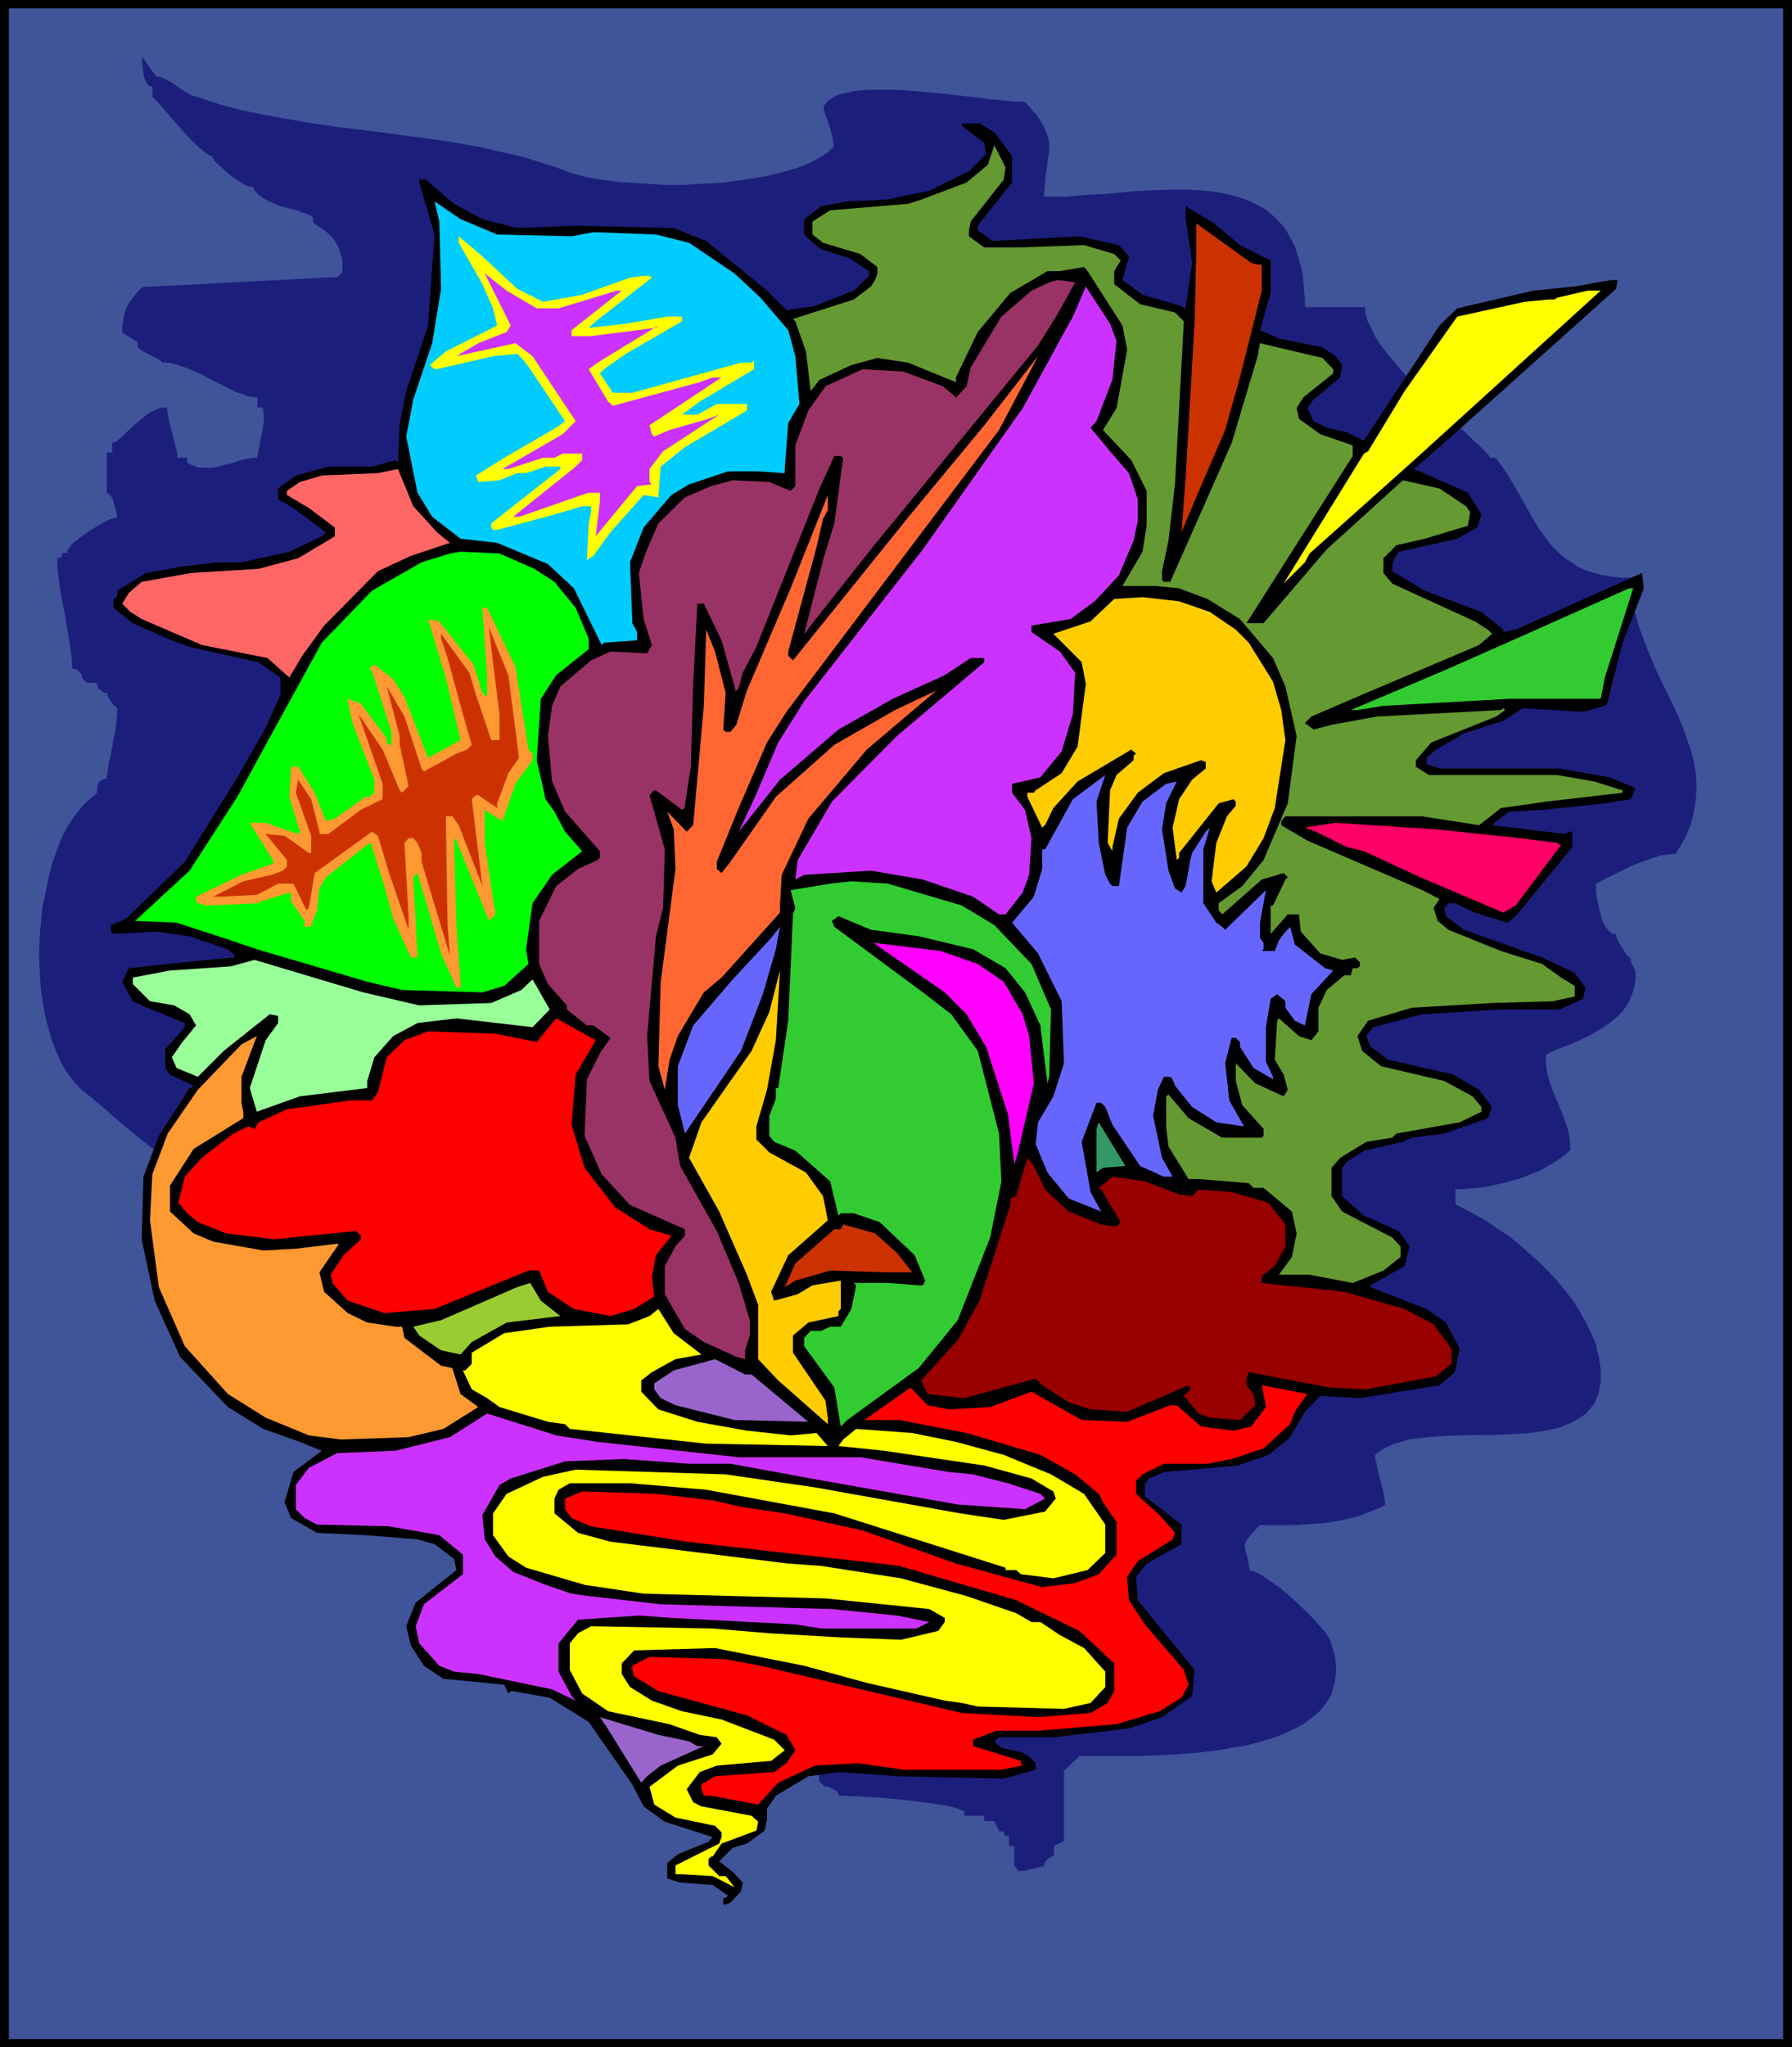 <?xml version="1.0" encoding="UTF-8" standalone="no"?>
<svg
   version="1.0"
   width="129.766mm"
   height="148.165mm"
   id="svg39"
   sodipodi:docname="Abstract - Painting 15.wmf"
   xmlns:inkscape="http://www.inkscape.org/namespaces/inkscape"
   xmlns:sodipodi="http://sodipodi.sourceforge.net/DTD/sodipodi-0.dtd"
   xmlns="http://www.w3.org/2000/svg"
   xmlns:svg="http://www.w3.org/2000/svg">
  <rect width="100%" height="100%" fill="#333333" stroke="none"/>
  <sodipodi:namedview
     id="namedview39"
     pagecolor="#ffffff"
     bordercolor="#000000"
     borderopacity="0.25"
     inkscape:showpageshadow="2"
     inkscape:pageopacity="0.0"
     inkscape:pagecheckerboard="0"
     inkscape:deskcolor="#d1d1d1"
     inkscape:document-units="mm" />
  <defs
     id="defs1">
    <pattern
       id="WMFhbasepattern"
       patternUnits="userSpaceOnUse"
       width="6"
       height="6"
       x="0"
       y="0" />
  </defs>
  <path
     style="fill:#000000;fill-opacity:1;fill-rule:evenodd;stroke:none"
     d="M 490.455,559.994 H 0 V 0 h 490.455 z"
     id="path1" />
  <path
     style="fill:#3f5499;fill-opacity:1;fill-rule:evenodd;stroke:none"
     d="M 488.031,557.732 H 2.424 V 2.262 H 488.031 Z"
     id="path2" />
  <path
     style="fill:#1c1e7c;fill-opacity:1;fill-rule:evenodd;stroke:none"
     d="m 38.946,15.511 v 0.646 1.131 l 0.162,1.454 0.162,1.454 0.323,1.293 0.485,1.131 0.323,0.485 0.323,0.323 0.485,0.162 0.485,0.162 v 1.293 1.454 l 2.101,2.1 1.939,2.262 4.202,4.847 2.101,2.262 1.939,1.939 2.101,1.777 0.97,0.646 1.131,0.485 v 0.323 l 0.323,0.485 0.323,0.485 0.646,0.646 0.646,0.646 0.808,0.646 1.616,1.454 1.939,1.454 1.778,1.131 0.808,0.485 0.808,0.323 0.646,0.162 h 0.646 l 0.485,0.969 0.808,0.969 0.808,0.646 0.97,0.646 0.97,0.646 1.293,0.485 2.262,0.969 2.586,0.646 2.262,0.646 2.262,0.808 0.97,0.323 0.808,0.646 v 1.131 0.162 l 0.97,0.808 0.97,0.646 1.616,1.131 1.454,1.293 1.131,1.454 0.808,1.454 0.323,0.969 0.323,0.969 0.323,0.969 0.162,1.131 v 1.454 1.454 l -1.293,1.293 -53.49,2.747 -1.454,1.454 -1.131,1.454 -0.97,1.293 -0.808,1.454 -0.485,1.454 -0.323,1.616 -0.323,1.777 v 1.939 l 4.202,2.585 v 1.454 l 0.646,0.485 0.646,0.485 2.101,1.131 1.939,0.969 0.808,0.485 0.646,0.646 h 1.616 l 1.454,0.323 1.778,0.485 1.778,0.646 3.394,1.454 3.555,1.777 3.394,1.777 3.232,1.616 1.616,0.485 1.454,0.646 1.454,0.162 1.293,0.162 v 2.747 h 1.293 l 0.323,0.485 v 0.646 l 0.162,0.969 v 0.808 l -0.162,1.939 -0.323,1.939 -0.485,2.1 -0.323,1.939 -0.323,1.616 -0.162,0.646 v 0.646 h -0.97 l -1.131,0.162 -2.424,0.485 -2.424,0.808 -2.586,0.646 -2.586,0.646 h -1.293 -1.293 -1.131 l -1.131,-0.323 -1.131,-0.485 -1.131,-0.646 v -1.293 h -2.747 v -0.646 -0.646 l -0.323,-1.454 -0.485,-1.777 -0.485,-1.939 -0.97,-3.878 -0.323,-1.777 -0.162,-1.616 H 44.44 l -1.131,0.323 -1.293,0.485 -1.131,0.646 -0.97,0.646 -1.131,0.969 -2.101,1.777 -1.778,1.616 -0.808,0.808 -0.808,0.808 -0.808,0.646 -0.646,0.485 -0.485,0.323 h -0.646 v 2.747 h -1.454 v 10.987 l 0.323,0.162 0.162,0.162 0.646,0.646 0.485,0.808 0.646,2.424 0.323,0.969 0.162,0.969 0.162,0.485 v 0.162 l -0.646,0.162 -0.808,0.162 -0.97,0.323 -0.97,0.485 -1.131,0.646 -1.131,0.646 -2.262,1.454 -2.262,1.616 -0.97,0.808 -0.97,0.646 -0.646,0.808 -0.646,0.808 -0.323,0.485 v 0.646 h -0.485 -0.323 l -0.485,0.162 -0.162,0.323 v 0.162 0.323 l -0.162,0.323 h -0.485 l -0.323,0.162 h -0.323 v 1.777 l 0.162,1.939 0.485,3.878 0.646,3.878 0.808,4.039 0.646,3.878 0.646,3.878 0.485,3.554 0.162,1.777 v 1.454 l 0.485,0.162 0.646,0.162 0.323,0.162 0.808,0.808 0.323,0.485 0.162,0.485 v 0.485 l 1.293,1.293 h 1.454 1.293 l 0.162,0.646 0.162,0.485 0.162,0.485 0.485,0.323 0.323,0.323 0.485,0.323 0.485,0.162 h 0.485 l 0.162,0.646 0.162,0.485 0.646,0.969 0.808,1.131 1.131,0.969 -0.162,2.585 -0.323,2.747 -0.97,5.332 -0.485,2.585 -0.323,1.131 -0.162,1.131 -0.323,2.1 -0.162,0.808 v 0.808 l -0.808,0.162 -0.808,0.323 -0.485,0.485 -0.323,0.646 -0.162,0.646 v 0.646 l -0.162,1.131 -1.616,1.293 -1.778,1.616 -1.454,1.777 -1.454,1.777 -1.454,2.262 -1.293,2.262 -1.131,2.585 -0.97,2.585 -0.97,2.747 -0.808,2.908 -0.646,3.07 -0.646,3.07 -0.646,3.07 -0.323,3.231 -0.323,3.231 -0.162,3.231 -0.162,3.231 0.162,3.231 0.162,3.231 0.162,3.07 0.485,3.07 0.485,3.07 0.646,2.908 0.808,2.908 0.808,2.585 0.97,2.585 1.131,2.424 1.131,2.262 1.454,2.1 1.454,1.777 1.616,1.777 1.616,1.293 1.454,1.131 1.454,1.293 1.616,1.293 1.616,1.454 3.555,3.07 3.717,3.07 3.878,3.07 4.04,2.747 1.939,1.131 1.939,0.969 1.939,0.808 1.778,0.646 4.202,1.131 4.363,0.969 4.363,0.646 4.525,0.646 4.686,0.323 4.525,0.485 9.534,0.485 9.211,0.646 4.686,0.323 4.525,0.485 4.363,0.485 4.202,0.808 4.202,0.969 3.878,1.131 3.394,1.293 3.555,1.293 3.394,1.616 3.717,1.616 3.555,1.777 7.434,4.039 3.717,2.1 3.878,2.262 3.878,2.424 7.595,4.847 7.757,5.17 7.757,5.332 7.595,5.493 7.434,5.655 7.272,5.655 7.11,5.493 6.787,5.493 3.232,2.747 3.07,2.585 3.232,2.585 2.909,2.585 2.909,2.424 2.747,2.262 v 1.454 h 2.747 v 1.293 l 1.616,1.131 1.454,0.969 2.909,2.424 2.586,2.424 2.262,2.424 2.101,2.585 2.101,2.747 1.778,2.747 1.778,2.908 3.394,5.655 3.555,5.655 1.939,2.747 2.101,2.747 2.262,2.747 2.424,2.585 0.485,0.162 0.646,0.162 1.616,0.485 1.454,0.485 0.646,0.162 h 0.646 l 1.293,1.293 v 6.947 h -3.555 l -3.555,0.323 -3.394,0.323 -3.394,0.646 -3.394,0.808 -3.394,0.646 -6.626,1.939 -6.464,2.262 -6.464,2.262 -6.626,2.262 -6.626,2.1 -1.293,1.454 v 0.969 l -0.323,0.808 -0.162,0.808 -0.323,0.646 -0.97,1.293 -0.97,0.969 v 5.493 l 1.293,1.293 v 0.162 h 0.646 l 0.646,0.162 1.293,0.646 0.646,0.323 0.485,0.485 0.323,0.485 0.162,0.485 h 1.454 l 1.778,0.162 h 1.939 l 2.262,0.162 2.424,0.162 2.586,0.162 5.171,0.485 5.171,0.646 2.424,0.323 2.262,0.323 2.101,0.323 1.939,0.485 1.454,0.485 1.293,0.485 v 1.293 h 5.494 v 1.454 h 2.747 l 1.293,2.747 h 0.485 l 0.323,0.162 h 0.485 l 0.162,0.323 v 0.485 l 0.162,0.162 0.323,0.162 h 0.323 0.485 v 2.747 h 1.454 v 5.493 l 1.293,1.454 0.646,-0.162 h 0.808 l 1.939,-0.485 2.101,-0.485 0.646,-0.162 0.646,-0.162 0.162,-0.485 0.162,-0.485 0.323,-0.485 0.323,-0.323 0.323,-0.323 0.485,-0.323 0.485,-0.162 0.485,-0.162 v -1.293 -1.454 l 2.747,-1.293 V 484.38 l 4.202,-4.039 h 3.878 2.262 5.01 2.909 2.909 l 3.07,-0.162 6.302,-0.323 6.464,-0.485 6.464,-0.808 3.232,-0.646 3.232,-0.485 2.909,-0.808 2.909,-0.808 2.909,-0.969 2.586,-1.131 2.424,-1.131 2.262,-1.293 2.101,-1.616 1.778,-1.454 1.616,-1.939 1.293,-1.939 0.485,-0.969 0.323,-1.131 0.323,-1.131 0.323,-1.131 0.162,-1.293 0.162,-1.293 v -1.293 l -0.162,-1.454 -0.162,-1.293 -0.323,-1.454 -0.485,-1.616 -0.485,-1.616 -0.162,-0.323 -0.323,-0.485 -0.646,-1.131 -1.131,-1.293 -1.293,-1.454 -1.293,-1.454 -1.616,-1.616 -3.555,-3.393 -3.555,-3.07 -1.778,-1.293 -1.778,-1.131 -1.454,-1.131 -1.293,-0.646 -0.646,-0.323 -0.646,-0.162 -0.485,-0.162 h -0.323 l -0.162,-0.646 -0.162,-0.808 -0.323,-2.1 -0.646,-1.939 v -0.808 l -0.162,-0.646 0.162,-0.485 0.323,-0.808 0.485,-0.646 0.646,-0.808 1.293,-1.454 0.646,-0.646 0.646,-0.646 h 4.848 4.686 l 4.363,-0.323 4.202,-0.323 4.04,-0.646 4.04,-0.969 1.939,-0.646 2.101,-0.808 1.939,-0.808 2.101,-0.969 -0.162,-1.616 -0.323,-1.939 -0.97,-3.716 -0.485,-1.939 -0.323,-1.777 -0.323,-1.454 -0.162,-0.646 v -0.646 l 1.454,-1.131 1.616,-0.969 1.939,-0.808 1.939,-0.646 2.262,-0.646 2.424,-0.323 2.586,-0.323 2.586,-0.162 5.494,-0.323 11.474,-0.162 5.656,-0.323 2.747,-0.162 2.586,-0.323 2.586,-0.485 2.424,-0.485 2.101,-0.808 2.101,-0.808 1.778,-1.131 1.778,-1.131 1.293,-1.454 1.293,-1.616 0.323,-0.969 0.485,-0.969 0.323,-1.131 0.162,-1.131 0.323,-1.131 v -1.293 -1.454 -1.293 l -0.323,-1.616 -0.162,-1.454 -0.485,-1.777 -0.323,-1.777 -1.293,-3.07 -1.454,-2.908 -1.616,-2.908 -1.939,-3.07 -2.101,-2.747 -2.262,-2.747 -2.424,-2.585 -2.586,-2.585 -2.747,-2.424 -2.747,-2.424 -2.747,-2.262 -3.07,-1.939 -2.747,-1.939 -3.07,-1.777 -2.747,-1.454 -2.909,-1.454 v -4.201 h 2.101 l 2.101,-0.162 2.101,-0.162 2.262,-0.323 4.363,-0.969 2.262,-0.646 2.101,-0.485 2.101,-0.808 1.939,-0.808 2.101,-0.808 1.778,-1.131 1.778,-0.969 1.616,-1.131 1.616,-1.131 1.293,-1.293 -0.162,-1.777 -0.162,-1.777 -0.323,-1.616 -0.485,-1.454 -1.131,-3.07 -1.131,-2.908 -1.293,-2.908 -1.131,-3.231 -0.485,-1.777 -0.323,-1.777 -0.162,-1.777 v -1.939 l 1.778,-0.808 1.939,-0.808 4.202,-1.616 4.04,-1.939 1.939,-1.131 1.939,-1.131 1.778,-1.293 1.616,-1.293 1.616,-1.616 1.293,-1.777 0.97,-1.777 0.808,-2.1 0.323,-1.131 0.162,-1.131 0.162,-1.131 v -1.293 -0.485 l -0.162,-0.485 -0.485,-1.131 -0.485,-0.969 -0.162,-0.646 v -0.485 l -0.646,-0.485 -0.646,-0.808 -1.293,-2.1 -0.646,-0.969 -0.485,-0.969 -0.323,-0.808 v -0.646 h -0.808 l -0.646,-0.323 -0.646,-0.646 -0.646,-0.808 -0.485,-0.808 -0.485,-0.969 -0.646,-2.262 -0.485,-2.262 -0.485,-2.262 -0.162,-1.131 v -0.808 -0.808 -0.646 l 0.97,-0.485 1.131,-0.646 2.586,-1.293 2.747,-1.293 2.909,-1.454 3.07,-1.131 2.909,-0.969 1.454,-0.485 1.454,-0.162 1.293,-0.162 1.293,-0.162 1.616,-2.585 1.293,-2.424 0.97,-2.424 0.808,-2.585 0.485,-2.424 0.323,-2.262 0.162,-2.424 v -2.262 l -0.162,-2.424 -0.323,-2.262 -0.485,-2.262 -0.646,-2.262 -0.808,-2.262 -0.808,-2.424 -1.778,-4.362 -2.101,-4.524 -2.262,-4.524 -2.101,-4.524 -1.939,-4.685 -1.778,-4.685 -0.808,-2.424 -0.646,-2.424 -0.646,-2.424 -0.323,-2.424 -0.323,-2.585 v -2.585 h -2.262 l -2.101,-0.162 -1.939,-0.323 -1.939,-0.323 -1.778,-0.485 -1.616,-0.485 -1.616,-0.646 -1.454,-0.646 -1.293,-0.969 -1.293,-0.808 -1.293,-0.969 -1.131,-0.969 -2.101,-2.1 -1.778,-2.424 -1.778,-2.424 -1.616,-2.747 -3.07,-5.493 -3.232,-5.493 -1.778,-2.747 -1.939,-2.585 h -1.454 l -0.646,-0.969 -0.808,-0.808 -0.97,-0.969 -0.97,-0.969 -1.131,-0.969 -1.131,-1.131 -2.586,-2.424 -2.747,-2.424 -2.909,-2.747 -5.818,-5.655 -2.909,-2.908 -2.586,-2.908 -2.424,-2.908 -2.262,-2.908 -0.97,-1.454 -0.808,-1.293 -0.646,-1.454 -0.646,-1.293 -0.646,-1.293 -0.323,-1.293 -0.323,-1.293 V 84.015 H 357.136 v -1.939 l -0.162,-1.939 -0.162,-1.939 -0.162,-1.777 -0.162,-1.616 -0.323,-1.616 -0.97,-3.07 -0.808,-2.747 -1.293,-2.424 -1.293,-2.262 -1.616,-1.939 -1.616,-1.616 -1.939,-1.616 -1.939,-1.131 -2.262,-1.131 -2.262,-0.969 -2.262,-0.646 -2.586,-0.646 -2.586,-0.485 -2.586,-0.323 -2.747,-0.162 -2.909,-0.162 h -2.909 l -5.818,0.162 -6.141,0.323 -6.141,0.646 -5.979,0.323 -5.979,0.485 h -5.818 l 0.162,-2.1 0.162,-2.1 0.162,-1.777 0.323,-1.616 0.162,-1.616 0.162,-1.454 0.323,-1.454 v -1.293 -1.454 l -0.323,-1.293 -0.485,-1.454 -0.646,-1.454 -0.808,-1.454 -1.131,-1.777 -0.808,-0.808 -0.808,-0.969 -0.808,-0.969 -0.97,-0.969 h -1.293 -1.293 l -1.616,-0.162 -1.616,-0.162 -1.778,-0.162 -1.778,-0.162 -3.878,-0.485 -4.202,-0.485 -4.202,-0.485 -8.888,-0.808 -4.363,-0.323 h -4.04 -2.101 -1.778 l -1.778,0.162 -1.778,0.162 -1.454,0.323 -1.454,0.323 -1.454,0.323 -1.131,0.485 -0.97,0.646 -0.97,0.646 -0.646,0.808 -0.485,0.808 0.162,1.131 0.323,1.131 0.485,1.293 0.485,1.293 0.808,2.908 0.323,1.616 0.162,1.454 -1.293,1.293 -1.293,0.969 -1.616,0.969 -1.778,0.969 -1.939,0.808 -1.939,0.808 -2.262,0.646 -2.262,0.646 -2.424,0.646 -2.424,0.485 -5.171,0.808 -5.333,0.808 -5.494,0.323 -5.656,0.323 h -5.333 l -5.333,-0.323 -5.171,-0.323 -2.424,-0.162 -2.262,-0.323 -2.262,-0.323 -2.101,-0.323 -1.939,-0.323 -1.778,-0.485 -1.778,-0.485 -1.454,-0.485 -2.909,-1.131 -3.07,-0.969 -6.141,-1.939 -6.302,-1.454 -6.464,-1.454 -6.464,-1.131 -6.626,-0.969 L 104.232,36.191 91.142,34.575 84.678,33.606 78.214,32.475 71.912,31.344 65.771,30.052 59.792,28.436 53.974,26.497 53.49,26.336 52.843,26.174 52.197,26.012 51.55,25.689 50.096,24.72 47.026,22.619 45.571,21.812 44.763,21.489 44.117,21.165 43.632,21.004 h -0.646 l -1.293,-1.454 z"
     id="path3" />
  <path
     style="fill:#000000;fill-opacity:1;fill-rule:evenodd;stroke:none"
     d="m 272.134,36.191 4.848,6.463 v 7.271 l -8.888,11.148 -0.485,0.646 v 1.293 l 4.04,2.908 23.755,-1.293 10.827,2.424 2.747,3.07 -1.778,6.463 5.494,4.039 10.666,3.07 0.646,0.646 h 0.485 l 1.778,-12.441 -1.778,-12.441 v -3.07 l 7.757,4.685 7.11,5.978 8.403,4.201 v 8.886 l -2.909,10.179 5.171,2.262 11.958,2.424 3.555,2.424 1.778,2.424 -0.485,3.393 -7.272,5.978 -1.778,2.424 1.778,3.554 3.555,1.777 5.494,1.293 4.686,2.262 20.685,-31.506 4.848,-4.685 20.846,-4.847 11.312,-1.131 10.019,-1.777 h 1.778 l -0.485,2.424 -45.086,40.392 -10.181,8.886 14.706,6.463 3.717,5.978 -1.131,3.554 -5.494,3.07 -15.998,3.554 -1.131,1.777 -0.646,1.616 v 1.939 l 8.888,5.332 15.514,5.816 5.979,4.847 v 0.646 l 3.394,-0.646 6.464,-2.908 28.118,-12.602 0.485,4.201 -5.818,14.864 -4.202,16.641 -0.646,0.646 -5.979,1.616 -16.483,-0.969 -5.333,3.393 -11.474,3.716 -0.485,0.485 -6.464,3.716 -2.586,2.262 v 1.777 l 3.555,1.131 h 32.805 l 13.736,2.424 7.11,2.908 -1.293,3.07 -7.11,1.131 -17.13,1.777 -9.05,0.485 -3.555,2.585 -1.131,1.131 20.2,2.424 0.646,-0.646 h 1.131 v 4.201 l -15.514,18.903 -2.262,1.777 -8.888,-2.747 -5.494,-2.585 h -1.778 l -1.131,1.293 0.485,2.262 4.848,3.716 21.493,7.594 8.888,4.201 2.909,4.039 -0.646,3.07 -6.464,2.908 h -15.998 l -21.493,1.293 -13.574,3.554 -1.778,2.424 1.131,2.908 4.848,3.554 17.776,4.039 7.11,4.201 3.555,4.685 -1.131,3.07 -11.958,4.201 -8.888,1.131 -2.424,1.131 -10.666,2.424 -4.686,3.07 -1.293,1.616 v 7.755 l 5.979,5.332 9.534,4.201 2.909,4.201 -1.293,5.332 -9.373,5.332 v 0.485 l 15.352,5.978 5.333,3.716 3.717,7.109 -1.293,6.463 -4.202,3.554 -21.816,3.554 -10.827,-0.646 -4.202,4.362 -4.04,6.947 -5.979,4.847 -8.403,2.908 -20.2,1.777 -4.04,1.777 -1.131,1.293 v 3.554 l 10.019,7.755 v 5.332 l -9.534,5.332 -2.909,3.554 0.485,6.463 10.666,13.087 4.848,5.978 -0.646,7.109 -8.242,5.816 -9.05,3.07 -20.685,2.424 h -14.867 l -1.293,1.131 1.939,1.777 5.818,1.293 1.778,1.131 1.778,1.777 v 1.777 l -8.726,2.424 -28.603,-0.646 -16.645,-1.131 -8.242,1.131 -8.888,5.332 -2.424,3.554 v 2.908 l -0.646,3.07 -4.848,3.554 -3.878,1.131 -3.717,3.716 3.717,2.908 2.747,2.908 -0.485,2.424 -2.909,3.07 -1.293,0.485 h -0.646 v -1.777 h 0.646 l 0.646,-0.646 -4.202,-2.908 -8.888,-0.646 -3.555,-1.131 v -4.201 l 2.909,-2.424 8.403,-3.393 1.131,-1.293 -13.09,-4.201 -5.818,-4.201 -3.07,-5.978 -11.958,-17.126 -10.666,-6.624 -10.019,-1.777 h -0.646 l -0.646,0.646 -1.131,-2.424 -16.645,-1.616 -5.333,-3.554 -3.555,-5.493 -1.293,-5.332 2.586,-6.463 11.15,-8.886 -0.646,-3.07 -5.333,-4.039 -4.686,-1.293 -13.736,-1.131 -13.736,-0.646 -7.11,-4.039 -1.778,-4.362 2.424,-8.24 7.757,-5.816 -5.979,-2.424 -10.019,-3.554 -9.696,-5.978 -13.09,-13.733 -6.949,-15.349 -3.555,-16.803 0.485,-17.126 4.202,-11.148 8.403,-13.087 h 0.485 l 0.646,-0.646 -6.464,-3.07 -1.293,-1.777 v -5.17 l 5.333,-5.978 v -1.131 l -11.797,-4.847 -2.424,-1.131 -2.909,-5.332 1.778,-3.716 21.331,-2.262 7.272,-0.646 0.485,-0.485 -1.939,-1.777 -10.504,-3.554 -9.05,-1.293 -11.797,0.646 -0.646,-0.646 v -1.777 l 4.202,-1.777 15.998,-15.511 14.382,-23.104 7.757,-13.572 4.04,-9.048 v -4.685 l -5.979,-4.201 -18.907,-4.201 -4.848,-1.777 -10.666,-4.685 -5.333,-4.201 v -2.424 h 0.485 l 0.646,-1.131 v -1.131 l 7.757,-4.847 10.019,-1.777 9.534,-1.131 h 6.626 l 13.09,-2.908 8.888,-4.201 1.131,-1.131 -8.888,-6.624 -4.202,-2.424 v -2.908 l 4.848,-3.554 8.888,-2.424 h 11.958 l 6.464,-1.777 0.646,0.646 0.485,-10.825 1.778,-8.725 5.979,-17.934 1.778,-24.881 -4.202,-14.218 v -0.808 h 1.778 l 7.757,6.624 7.757,4.201 9.534,2.424 15.998,-0.646 26.826,0.646 8.888,3.554 16.645,13.572 5.333,5.332 7.757,-1.131 10.666,-4.201 4.202,-4.039 V 74.16 l -5.333,-3.554 -7.757,-2.424 -2.909,-2.262 -1.778,-1.777 v -4.201 l 4.686,-3.554 7.11,-1.293 10.666,-0.485 11.797,-2.424 10.827,-5.332 4.686,-4.685 -0.485,-3.07 -6.141,-4.685 v -0.646 h 4.848 z"
     id="path4" />
  <path
     style="fill:#659932;fill-opacity:1;fill-rule:evenodd;stroke:none"
     d="m 274.72,49.117 -9.05,11.471 -0.485,2.424 v 1.616 l 4.202,3.07 h 9.211 l 18.099,-0.646 8.242,2.424 1.778,1.777 -1.778,2.908 v 3.554 l 7.11,5.493 9.534,2.262 2.424,2.424 -2.424,44.593 -1.778,15.349 -1.778,8.402 v 2.424 l 0.485,0.485 h 1.778 l 16.806,-37.968 7.11,-23.75 0.646,-3.554 17.13,4.039 2.909,3.07 v 1.131 l -8.242,6.624 -1.778,2.908 0.646,2.908 5.818,4.201 8.888,3.07 v 2.908 l -29.088,45.724 h 4.686 l 17.291,-20.196 20.846,-18.903 10.019,2.262 7.272,4.847 1.131,1.616 -0.646,3.716 -11.797,3.554 -7.757,1.777 -3.555,3.554 v 4.039 l 2.424,2.908 22.624,10.34 3.555,2.262 1.131,1.131 -3.555,3.07 -31.997,13.572 -13.898,5.978 -1.778,1.777 2.424,1.777 4.848,-1.293 12.443,-2.262 33.936,-1.777 0.646,-0.485 0.485,0.485 -2.424,1.777 -17.776,7.109 -4.202,4.847 v 1.777 l 3.555,2.262 h 35.067 l 10.181,1.777 7.757,2.424 v 0.646 l -20.846,2.424 -12.443,1.777 -5.979,4.685 -15.514,-2.424 H 351.803 l -1.131,1.293 v 1.131 l 7.11,4.201 31.512,13.572 4.686,2.424 -1.616,2.424 1.131,3.554 2.909,2.424 14.382,5.816 11.312,3.554 5.171,3.716 3.717,2.262 v 2.908 l -5.979,1.293 -16.645,0.485 -21.978,1.293 -11.958,3.554 -2.909,4.201 1.293,4.039 5.171,4.201 17.291,4.039 7.757,4.201 2.424,2.908 v 1.293 l -5.979,2.908 -17.291,3.07 -1.131,1.131 -7.11,1.131 -7.11,4.362 -2.424,2.747 v 7.755 l 0.485,0.646 2.424,3.554 13.736,7.109 2.262,2.424 v 2.908 l -4.686,3.716 -8.403,3.393 -11.797,-2.262 h -8.403 l 3.555,-4.847 1.293,-6.463 -1.293,-5.978 -7.757,-6.463 h -2.747 l -1.293,-1.293 -13.736,-1.131 h -2.747 l -5.494,-8.886 -0.646,-5.493 v -8.24 l 0.646,-0.485 5.494,6.463 9.211,5.332 h 10.827 l 0.485,-0.485 v -1.939 l -5.818,-6.463 -1.778,-6.624 v -4.847 l 5.333,5.493 7.757,3.554 1.131,-1.777 -1.131,-4.201 -2.424,-4.039 0.646,-10.663 0.485,-0.646 5.494,4.847 3.394,1.131 1.939,-2.424 v -6.463 l 2.262,-4.847 4.848,-4.039 h 1.778 l 0.485,-1.939 h 1.293 l 0.646,-0.485 v -1.131 l -1.293,-1.293 -3.555,0.646 -5.979,-1.777 -5.333,-5.978 -0.485,-4.685 h -3.07 l -4.686,5.332 v -7.755 h 0.646 l 3.394,-7.109 0.646,-0.646 -1.131,-1.131 -5.979,1.777 -10.827,9.533 -0.97,-1.131 v -1.939 l 6.464,-4.685 5.818,-7.109 6.626,-15.511 2.424,-18.419 -3.07,-13.572 -3.394,-7.755 -9.05,-10.663 -8.888,-5.493 -7.757,-2.908 -6.464,-0.646 h -9.05 l 5.494,-9.371 1.131,-7.109 v -9.532 l -4.202,-8.402 -7.757,-8.24 3.717,-5.978 2.909,-15.995 -1.293,-6.624 -9.534,-14.864 -0.97,-1.131 -6.626,1.131 h -3.394 l -10.181,5.978 -8.888,10.663 -5.979,12.441 v 1.293 l -13.09,-5.332 -8.403,-1.293 -7.11,1.939 -8.726,4.039 -2.424,3.07 -1.293,-10.825 -2.909,-8.24 -0.646,-0.646 16.645,-5.332 4.686,-3.554 1.131,-1.777 0.646,-1.777 v -1.777 l -4.686,-3.554 -10.181,-3.07 -2.909,-2.262 v -3.554 l 4.848,-3.07 21.331,-1.777 3.555,-1.131 12.443,-4.685 5.818,-4.847 1.778,-5.332 3.07,5.978 z"
     id="path5" />
  <path
     style="fill:#00ccff;fill-opacity:1;fill-rule:evenodd;stroke:none"
     d="m 136.067,64.142 20.362,0.485 5.979,-1.131 17.13,0.646 9.05,2.262 12.443,8.402 7.11,6.624 7.595,8.886 1.939,7.109 1.131,13.087 -3.07,5.17 -0.97,12.602 v 1.131 l -7.272,-0.485 h -8.242 l -10.666,3.554 -4.848,2.908 -7.595,8.886 -3.717,9.532 0.646,16.641 1.293,2.424 v 2.262 l -9.05,0.646 -0.646,0.646 -7.595,-15.511 -7.11,-6.624 -13.898,-5.816 -10.019,-1.131 -7.757,-5.978 -4.04,-6.624 -3.07,-15.349 1.939,-10.179 5.171,-15.349 2.424,-14.864 -0.485,-18.419 -1.293,-5.493 7.11,4.847 z"
     id="path6" />
  <path
     style="fill:#cc3200;fill-opacity:1;fill-rule:evenodd;stroke:none"
     d="m 344.208,72.382 h 1.131 v 7.109 l -5.979,23.75 -4.04,14.38 -6.626,15.349 -5.333,12.602 1.131,-14.864 2.424,-42.169 0.485,-19.065 v -8.402 l 15.029,10.825 z"
     id="path7" />
  <path
     style="fill:#ffff00;fill-opacity:1;fill-rule:evenodd;stroke:none"
     d="m 141.561,79.007 7.11,3.554 10.666,-1.939 13.09,-4.685 3.717,-0.485 h 1.616 l 0.646,0.485 -15.352,11.956 -1.939,1.777 10.181,-1.131 11.312,-1.939 h 4.04 v 1.293 l -15.352,8.886 -5.333,3.716 -1.778,1.616 3.555,5.332 h 5.333 l 29.734,-8.24 h 2.909 l 0.646,-0.646 v 2.424 l -14.867,8.886 -4.848,3.554 h 4.202 l 5.333,-2.908 h 8.242 v 1.777 l -16.968,10.017 -6.626,5.332 -0.646,8.402 -4.04,-0.646 -9.05,10.179 -4.686,6.463 -1.778,1.131 0.485,-10.017 0.646,-3.07 v -1.616 h -2.424 l -7.595,2.262 -15.675,4.201 h -1.131 l -0.485,-0.646 v -1.131 l 7.595,-5.978 11.312,-8.886 v -0.646 h -4.04 l -5.333,1.777 h -2.424 l -4.848,1.939 -5.818,0.485 -0.646,-1.777 7.757,-4.847 14.221,-8.24 2.424,-1.777 -9.534,-14.218 -1.778,-2.424 -1.778,-1.777 -6.626,0.646 -15.352,3.554 h -0.646 l -1.293,-1.131 4.363,-3.716 14.059,-7.109 -1.131,-4.685 -2.909,-6.624 -6.464,-11.31 v -1.777 l 6.464,5.493 z"
     id="path8" />
  <path
     style="fill:#cc32ff;fill-opacity:1;fill-rule:evenodd;stroke:none"
     d="m 146.894,84.338 h 5.979 l 15.998,-4.847 h 1.293 l -13.736,10.825 v 1.616 h 5.333 l 17.776,-2.262 0.646,-0.646 -16.645,10.179 -2.424,1.777 5.333,8.886 1.293,1.131 23.755,-6.463 3.555,-1.293 h 2.424 l -19.715,13.087 0.646,2.424 0.646,0.646 4.202,-1.777 10.666,-3.07 2.909,-1.131 -15.352,10.017 -3.717,4.847 v 3.554 l 0.646,0.646 -4.04,0.485 -10.827,13.087 -0.485,0.646 1.131,-9.532 v -2.424 h -3.07 l -19.069,6.624 h -1.616 l 17.13,-13.733 1.778,-1.777 V 124.084 h -5.333 l -2.262,1.131 h -3.07 l -9.534,3.07 h -1.616 l 16.483,-9.532 3.555,-3.554 -11.797,-17.772 -4.686,-3.554 -16.16,3.554 5.979,-3.554 7.757,-3.07 1.131,-1.777 -7.11,-14.218 5.979,4.685 z"
     id="path9" />
  <path
     style="fill:#993265;fill-opacity:1;fill-rule:evenodd;stroke:none"
     d="m 289.425,85.954 -5.333,8.563 -23.755,28.921 -21.978,26.82 -16.483,20.842 -1.293,1.777 -0.485,0.485 5.171,-20.196 3.07,-10.017 2.424,-17.934 -0.646,-0.485 h -1.778 l -4.04,8.886 -17.291,43.3 -3.717,7.109 -1.131,4.201 -0.646,0.646 v 0.646 l -4.04,-14.38 -4.848,-10.017 h -1.778 l -1.131,21.973 -0.646,22.619 -1.616,10.663 v 0.646 l -0.808,0.485 -7.11,-5.332 h -0.485 l -1.293,1.293 4.202,14.864 -0.485,15.995 -1.939,7.755 -2.424,27.305 0.646,12.279 7.11,15.511 1.293,7.755 10.019,17.772 5.979,14.218 3.07,10.179 v 4.201 l -1.293,4.039 v 2.424 l -2.424,-0.646 -8.888,-4.039 -5.171,-3.554 -5.494,-9.532 v -7.755 l 2.909,-5.332 2.586,-2.908 v -1.777 l -15.029,-6.624 -7.757,-8.402 -4.686,-10.502 0.646,-15.511 3.555,-7.109 2.909,-4.201 -4.686,-3.393 h -1.778 l -5.494,-4.362 v -1.131 l -5.171,-5.816 -2.424,-5.493 v -11.794 l 4.686,-9.532 5.979,-4.685 5.333,-2.424 0.646,-0.646 v -1.777 l -9.534,-10.825 -3.555,-8.24 -1.131,-12.441 1.131,-8.24 2.262,-5.332 8.403,-7.109 5.333,-2.424 10.019,0.485 1.293,-2.262 -2.262,-7.109 -1.293,-12.602 1.778,-5.332 3.555,-8.24 7.272,-7.109 7.11,-3.07 5.979,-1.616 10.019,0.485 5.818,2.424 1.293,-1.293 v -11.148 l 3.555,-9.532 4.686,-6.624 10.181,-4.685 11.15,0.646 10.827,4.039 2.909,2.424 0.646,0.646 2.909,-3.07 1.131,-5.17 8.403,-13.895 8.242,-7.109 4.848,-2.262 2.262,-0.646 4.848,0.646 z"
     id="path10" />
  <path
     style="fill:#cc32ff;fill-opacity:1;fill-rule:evenodd;stroke:none"
     d="m 305.585,93.225 -1.131,10.663 -4.363,11.31 -1.616,1.777 5.333,6.463 5.171,5.978 2.424,7.109 v 5.978 l -1.131,5.332 -4.04,9.532 -6.626,7.109 -6.626,4.847 -10.666,1.777 v 1.777 l 7.757,5.332 4.202,5.816 -0.646,11.31 -3.07,10.179 -5.818,7.109 -7.757,1.777 v 2.424 l 3.555,4.685 1.778,7.755 -0.646,10.017 -1.778,4.847 -4.686,5.978 h -1.778 l -7.11,-4.847 -13.736,-4.685 -14.221,-2.424 -18.261,1.131 -2.424,1.293 0.646,-5.332 9.373,-15.995 17.776,-17.934 23.917,-20.196 v -1.131 h -3.717 l -7.11,4.685 -14.221,6.463 -14.867,8.402 -15.998,13.733 -11.312,14.218 4.202,-8.886 6.626,-15.511 7.11,-11.31 32.482,-41.523 27.31,-38.615 13.736,-25.043 3.555,-8.24 6.626,10.179 z"
     id="path11" />
  <path
     style="fill:#ffff00;fill-opacity:1;fill-rule:evenodd;stroke:none"
     d="m 387.032,125.861 -28.603,25.528 -1.293,2.424 -5.818,5.816 21.978,-35.545 1.131,-0.646 10.019,-16.48 14.382,-20.358 18.422,-4.039 6.626,-0.646 h 1.616 l 0.646,-0.485 8.403,-1.939 h 3.555 z"
     id="path12" />
  <path
     style="fill:#ff6632;fill-opacity:1;fill-rule:evenodd;stroke:none"
     d="m 215.251,194.689 -5.333,8.402 -7.757,17.934 -5.979,14.703 v 1.939 l 1.293,1.131 2.424,-3.07 12.443,-17.772 15.998,-14.218 16.645,-9.532 11.312,-5.332 -19.069,16.157 -15.998,18.903 -7.272,15.349 -0.485,8.402 v 1.939 l -15.998,17.772 -4.848,4.039 -7.11,11.956 -2.262,6.463 -1.293,8.24 -1.778,-6.463 0.646,-23.104 4.04,-30.859 -0.485,-10.825 -1.778,-4.847 5.333,5.493 1.778,-1.777 2.909,-32.637 0.646,-20.842 2.424,5.978 2.909,11.31 -0.646,10.017 0.646,0.646 h 1.293 l 1.616,-1.939 2.909,-9.371 11.958,-27.951 10.181,-25.528 v 4.201 l -1.293,2.262 -1.778,7.755 -7.757,28.597 v 1.131 l 1.293,1.293 32.158,-39.907 20.2,-24.397 14.706,-18.903 -10.666,20.196 z"
     id="path13" />
  <path
     style="fill:#ff6666;fill-opacity:1;fill-rule:evenodd;stroke:none"
     d="m 119.584,145.573 3.555,2.908 -10.666,3.554 -9.05,4.201 -14.706,14.864 -5.979,8.24 -3.555,5.978 -5.979,-5.332 -17.938,-3.554 -16.483,-7.109 -3.07,-1.939 -2.262,-2.262 1.778,-2.908 3.555,-3.07 13.574,-2.424 18.422,-1.131 10.827,-2.908 10.019,-5.978 v -2.424 l -7.11,-5.332 -5.979,-3.554 v -1.131 l 3.555,-2.424 5.979,-1.777 15.352,-0.646 5.494,-1.131 4.202,10.179 z"
     id="path14" />
  <path
     style="fill:#ffffff;fill-opacity:1;fill-rule:evenodd;stroke:none"
     d="m 227.694,131.839 -0.485,2.424 z"
     id="path15" />
  <path
     style="fill:#00ff00;fill-opacity:1;fill-rule:evenodd;stroke:none"
     d="m 146.248,155.59 5.494,3.554 5.818,7.109 3.555,8.402 v 2.908 l -8.888,7.109 -4.202,6.463 -1.131,16.803 2.424,10.663 2.424,3.393 2.909,5.493 4.686,5.332 -8.242,6.463 -5.333,7.755 -1.778,12.602 0.646,4.039 -6.626,5.978 -5.979,1.777 -21.978,-0.646 -9.534,-2.262 -30.219,-8.886 -9.05,-3.07 -12.928,-4.201 -11.312,-0.485 14.867,-13.733 13.09,-20.196 7.757,-14.218 15.352,-27.951 13.736,-14.218 13.574,-7.755 7.757,-2.424 2.909,-0.485 10.666,0.485 z"
     id="path16" />
  <path
     style="fill:#32cc32;fill-opacity:1;fill-rule:evenodd;stroke:none"
     d="m 439.228,185.318 -1.131,5.816 h -25.048 l -34.421,1.939 -7.11,1.131 h -1.778 l 26.664,-11.31 22.624,-10.017 26.826,-11.956 h 1.131 z"
     id="path17" />
  <path
     style="fill:#ffcc00;fill-opacity:1;fill-rule:evenodd;stroke:none"
     d="m 331.118,167.384 7.11,4.847 3.555,3.554 6.626,10.663 2.262,7.755 1.131,8.24 -2.909,18.58 -3.07,8.24 -4.686,7.755 -8.242,7.109 -1.293,-3.07 1.293,-10.502 2.909,-7.271 2.424,-2.908 v -1.131 l -0.646,-0.646 -4.04,1.131 -10.827,13.572 v 1.293 l -0.646,0.646 -1.131,-8.886 1.778,-7.755 3.555,-5.332 3.717,-3.07 v -1.777 l -1.293,-0.485 -10.181,3.554 -7.11,5.332 -5.171,7.109 -1.778,7.755 v 1.131 l -1.293,-2.262 0.646,-14.38 1.778,-4.201 4.686,-4.039 v -1.293 l 0.646,-0.485 -1.293,-1.131 -14.706,8.725 -6.626,7.271 -2.262,4.685 -0.808,0.646 -4.04,-8.402 v -1.131 h 1.778 l 0.485,-0.646 7.11,-4.685 4.363,-7.271 2.262,-17.126 -1.131,-5.978 -7.757,-7.755 10.181,-3.393 6.464,-6.14 7.757,-0.485 10.019,1.131 z"
     id="path18" />
  <path
     style="fill:#ff9932;fill-opacity:1;fill-rule:evenodd;stroke:none"
     d="m 141.077,182.41 3.555,22.619 0.485,0.485 0.646,0.646 v 1.777 l -4.686,6.463 -3.555,10.179 -4.202,-2.585 -0.646,-0.485 v 9.048 l 2.909,19.55 -1.778,1.777 -8.888,-21.973 -0.646,-0.646 0.646,24.235 1.131,15.026 v 1.616 h -1.131 l -4.202,-9.371 -6.464,-21.973 -1.131,1.131 1.131,21.973 h -1.778 l -4.848,-10.663 -2.424,-8.886 -3.394,-10.663 v -0.646 l -0.646,-0.485 -11.958,9.371 -1.778,3.07 -0.646,5.978 -1.616,4.039 v 0.485 h -1.778 v -1.616 l -3.717,-5.332 v -1.777 l -0.485,-0.646 -7.757,2.424 -0.646,0.485 -14.221,0.646 -2.424,-0.646 -0.485,-0.485 v -1.293 l 12.443,-5.978 8.242,-2.908 0.646,-0.646 -6.626,-10.663 h 4.363 l 8.888,3.07 0.485,-0.646 -2.909,-9.533 0.485,-8.24 h 1.939 l 4.525,7.109 3.07,7.755 2.424,-0.646 8.403,-5.978 h 1.131 l 1.293,-1.131 v -3.554 l -5.979,-15.511 -1.293,-5.978 v -0.646 l 3.555,1.293 7.11,9.533 v 1.131 l 0.646,0.646 h 0.646 v -3.554 l -5.333,-16.641 -0.646,-0.646 1.293,-1.131 5.171,4.039 3.07,4.847 6.464,16.641 8.888,-4.847 -4.04,-17.126 -4.848,-15.995 3.07,0.646 9.373,11.794 2.424,7.755 1.293,1.131 v -5.332 l -1.293,-19.065 h 1.293 z"
     id="path19" />
  <path
     style="fill:#cc3200;fill-opacity:1;fill-rule:evenodd;stroke:none"
     d="m 142.046,207.291 -2.909,4.201 -3.07,8.24 v 1.293 l -5.171,-3.554 h -0.646 l -1.131,1.131 2.909,23.75 -6.464,-16.641 -1.778,-2.424 h -1.778 l 0.485,29.728 0.646,8.402 -7.757,-25.689 v -2.424 l -1.131,-2.747 -1.131,-1.293 h -1.293 l -1.131,1.293 1.131,20.034 v 3.716 l -5.333,-15.511 -3.07,-10.179 -1.616,-1.131 -15.675,11.31 -1.616,9.532 -0.646,0.646 -3.555,-7.271 h -4.202 l -5.818,3.07 -9.534,0.485 h -2.424 l 8.242,-4.201 7.757,-1.777 3.07,-1.131 1.131,-1.131 v -1.777 l -5.818,-7.109 5.171,0.485 6.626,4.685 h 0.646 v -4.685 l -4.202,-11.794 0.646,-3.554 3.555,5.332 2.262,8.886 v 0.646 h 2.424 l 8.888,-6.624 5.979,-2.908 v -4.201 l -6.626,-19.065 6.626,9.694 4.686,11.148 0.646,0.646 1.778,-1.777 -2.424,-11.31 v -2.424 l -3.555,-13.572 4.848,8.24 4.686,14.218 0.646,0.808 8.888,-4.847 2.909,-1.131 1.293,-1.293 -2.424,-8.402 -4.202,-15.349 -1.778,-5.332 v -1.293 l 7.757,10.663 1.778,5.978 4.202,12.441 h 2.262 v -7.109 l -1.778,-14.218 -1.131,-9.532 5.333,13.087 z"
     id="path20" />
  <path
     style="fill:#6666ff;fill-opacity:1;fill-rule:evenodd;stroke:none"
     d="m 300.737,230.557 1.778,8.725 1.293,2.424 0.646,0.646 h 1.778 l 2.262,-15.995 4.202,-7.109 6.464,-4.847 2.909,-0.646 -2.909,5.978 -1.131,7.109 1.778,11.31 1.778,4.847 1.778,1.131 1.131,-1.777 1.293,-7.109 0.485,-1.939 3.717,-5.816 1.131,-1.131 -1.778,5.978 v 14.703 l 3.555,5.332 1.616,1.131 0.808,0.808 11.15,-10.825 -1.616,8.886 v 4.201 l 0.97,1.293 v 1.777 l -0.485,0.485 h 3.555 l 1.131,-2.908 1.293,-1.777 1.778,-1.939 1.293,4.847 8.242,6.463 2.262,0.646 -5.979,6.463 -1.778,8.563 -2.747,-1.293 -2.586,-3.554 v -1.777 l -2.262,-1.939 -1.778,1.293 -1.293,7.755 v 9.371 l 1.939,4.201 v 0.646 l -5.333,-3.07 -3.717,-5.816 v -1.293 l -1.131,-1.131 h -1.131 l -1.778,6.947 1.131,10.179 4.04,7.109 -7.595,-1.131 -6.626,-4.201 -4.686,-5.816 -0.646,-1.777 -0.646,-0.646 h -1.778 l -1.616,3.554 -1.293,7.109 2.424,11.471 2.909,5.17 h -2.424 l -6.464,-2.908 -7.595,-11.31 -1.939,-4.847 -1.131,-1.131 h -1.293 l -4.04,10.663 2.424,13.733 2.909,5.332 -8.888,-3.554 -5.818,-7.109 -3.232,-7.755 0.646,-5.978 4.202,-7.109 2.909,-9.048 -0.646,-16.965 -6.464,-13.087 -7.11,-8.402 5.979,-7.109 2.262,-7.594 v -5.332 h 0.808 l 7.595,-13.733 8.888,-6.624 -2.424,7.271 z"
     id="path21" />
  <path
     style="fill:#ff0066;fill-opacity:1;fill-rule:evenodd;stroke:none"
     d="m 416.12,229.265 10.019,1.293 0.646,0.485 h 0.485 l -12.443,16.641 -3.394,1.939 -22.786,-9.694 -15.352,-7.109 -4.686,-1.131 -8.403,-4.201 -3.07,-1.131 8.403,-1.293 27.472,1.777 z"
     id="path22" />
  <path
     style="fill:#32cc32;fill-opacity:1;fill-rule:evenodd;stroke:none"
     d="m 263.246,247.683 8.888,5.332 10.181,10.663 5.333,12.441 -0.485,18.419 -0.485,1.777 -1.939,-15.834 -4.202,-9.048 -5.333,-6.624 -8.888,-5.17 -14.867,-3.554 -13.09,-1.777 -8.888,-3.716 -1.778,1.293 0.646,1.616 24.24,17.934 7.757,5.978 7.272,10.017 5.818,22.619 0.646,13.087 -3.07,15.349 -8.888,22.619 -10.666,13.087 -19.554,14.218 -1.778,1.777 -1.778,-10.663 -8.242,-11.31 v -2.262 l 1.778,-1.939 h 2.909 l 2.424,-1.131 h 2.909 l 2.909,-4.847 1.293,-6.463 -0.646,-0.646 h 9.373 l 8.403,0.646 h 1.131 l 0.646,-1.293 -2.909,-6.947 -9.534,-9.048 -7.11,-2.424 h -3.555 l -0.646,0.646 -2.262,-9.371 -9.534,-8.402 -5.818,-2.424 -1.293,-1.616 v -5.493 l 1.778,-4.685 v -2.908 h 0.646 l 2.747,-18.419 1.293,-29.082 0.646,-1.777 -1.293,-4.847 10.827,-1.777 5.818,-0.646 10.019,0.646 z"
     id="path23" />
  <path
     style="fill:#6666ff;fill-opacity:1;fill-rule:evenodd;stroke:none"
     d="m 208.787,271.918 -5.979,15.511 -15.352,22.619 -1.939,-7.755 v -10.663 l 4.202,-11.148 10.827,-12.602 10.504,-11.31 2.424,-3.07 -1.131,6.14 z"
     id="path24" />
  <path
     style="fill:#ff00ff;fill-opacity:1;fill-rule:evenodd;stroke:none"
     d="m 267.609,263.679 7.11,4.847 5.171,8.886 1.778,5.978 1.293,12.925 -4.363,18.903 -0.97,3.231 -1.778,-13.733 -5.979,-18.419 -5.333,-8.886 -5.979,-5.978 -19.554,-13.572 18.422,2.262 z"
     id="path25" />
  <path
     style="fill:#99ff99;fill-opacity:1;fill-rule:evenodd;stroke:none"
     d="m 114.736,274.988 19.715,-0.646 8.242,-3.554 3.07,-2.908 4.686,8.24 -4.686,4.847 -20.846,-2.424 -10.666,1.293 -6.626,3.554 -5.171,5.816 -1.939,6.463 v 1.939 l -18.422,2.262 -11.797,4.201 -1.939,-6.463 4.363,-13.087 3.394,-4.685 v -1.939 l -2.262,-0.485 -12.605,10.017 -7.11,7.109 -5.818,-2.424 -1.293,-2.908 2.909,-4.201 3.717,-4.524 -1.778,-3.07 -4.202,-2.424 -6.626,-1.131 -4.686,-4.685 v -1.777 l 10.181,-1.939 16.645,-1.131 6.464,-1.777 29.734,8.886 z"
     id="path26" />
  <path
     style="fill:#ffcc00;fill-opacity:1;fill-rule:evenodd;stroke:none"
     d="m 209.918,298.092 -2.909,10.017 v 3.554 l 3.555,3.554 10.019,5.493 4.686,6.463 1.293,6.624 -10.827,9.533 -4.686,10.017 0.808,2.424 6.464,-1.777 4.04,-2.424 7.757,-1.293 v 7.755 l -0.646,0.646 v 1.293 l -8.242,1.777 -4.202,3.554 v 4.685 l 8.888,13.087 0.646,4.685 v 1.777 l -13.574,-11.956 -5.494,-5.816 v -14.864 l -3.07,-8.24 -7.595,-17.288 -8.242,-14.703 3.394,-9.694 13.736,-19.55 4.848,-10.663 2.909,-11.31 -1.131,19.065 z"
     id="path27" />
  <path
     style="fill:#ff0000;fill-opacity:1;fill-rule:evenodd;stroke:none"
     d="m 157.56,293.892 -1.131,13.733 3.555,11.794 8.403,10.825 9.373,5.978 5.979,1.777 -4.202,5.332 -1.131,5.816 0.646,5.493 -5.494,3.393 -6.464,1.939 -10.019,-1.939 -7.11,-4.685 -2.424,-5.816 h -2.909 l -25.694,10.502 -13.736,1.131 -10.019,-3.393 -4.202,-4.847 -0.485,-2.262 3.555,-5.332 4.686,-4.362 v -0.969 l -1.293,-1.293 -22.462,2.262 -13.09,-1.616 -7.757,-3.07 -2.909,-2.424 -2.424,-2.908 1.778,-7.109 4.686,-5.17 8.565,-6.624 4.04,-1.939 1.778,0.646 1.131,-1.777 7.757,-3.554 17.291,-2.424 h 5.979 l 1.616,-2.262 2.424,-9.532 4.848,-4.685 6.464,-2.424 18.422,0.646 11.312,2.262 5.333,-6.463 10.827,5.978 z"
     id="path28" />
  <path
     style="fill:#ff9932;fill-opacity:1;fill-rule:evenodd;stroke:none"
     d="m 66.094,301.647 0.485,2.424 v 1.777 l -13.574,8.402 -6.464,10.017 v 7.109 l 6.464,5.978 5.333,2.262 13.736,2.424 8.888,-0.485 10.666,-1.293 h 1.131 l -5.333,7.755 1.293,5.332 6.464,5.816 5.333,2.585 7.757,1.131 h 1.778 l 0.646,3.07 10.019,7.594 3.07,0.646 2.262,7.109 4.202,3.07 0.646,0.485 -9.534,5.978 -9.534,2.262 -18.422,0.646 -8.888,-1.131 -11.797,-4.847 -10.342,-6.463 -11.797,-13.087 -7.11,-16.157 -2.424,-18.257 0.646,-12.602 4.202,-11.148 8.242,-11.956 11.958,-12.441 4.202,-2.262 -4.202,11.148 z"
     id="path29" />
  <path
     style="fill:#329965;fill-opacity:1;fill-rule:evenodd;stroke:none"
     d="m 301.868,319.419 -1.778,1.293 V 308.756 l 0.646,-1.777 7.272,11.956 z"
     id="path30" />
  <path
     style="fill:#990000;fill-opacity:1;fill-rule:evenodd;stroke:none"
     d="m 286.032,325.397 6.464,5.978 8.888,3.554 4.202,0.646 1.131,-1.293 -5.333,-8.886 -0.646,-0.485 3.717,-3.07 8.888,1.293 9.373,3.554 3.555,0.485 1.778,-1.777 9.05,0.646 10.019,2.908 4.686,5.978 v 5.978 l -2.909,5.332 -3.07,2.424 -0.485,0.485 v 1.777 l 22.624,2.424 16.483,4.685 7.918,4.201 4.848,6.624 v 4.201 l -4.202,3.393 -19.069,3.554 -10.181,-0.485 -21.978,-4.201 -0.646,1.777 v 1.777 l 1.939,2.424 0.485,3.07 -4.202,4.039 -8.242,-0.646 -3.07,-1.131 -4.04,-4.847 1.778,-1.777 v -0.485 l -0.485,-0.646 -16.806,7.271 -10.019,-0.646 -5.979,-1.939 -7.272,-4.685 -1.778,-1.777 -19.554,5.332 -10.019,-1.131 -1.778,-3.716 10.019,-10.987 5.979,-10.825 8.403,-26.174 v -1.777 l 1.616,-0.646 3.07,-10.502 1.778,2.262 z"
     id="path31" />
  <path
     style="fill:#cc3200;fill-opacity:1;fill-rule:evenodd;stroke:none"
     d="m 245.47,342.685 4.202,5.332 h -7.11 l -15.352,-0.485 -9.534,2.747 -2.909,1.777 2.909,-6.463 10.666,-9.371 h 1.778 l 0.646,-1.293 8.726,2.424 z"
     id="path32" />
  <path
     style="fill:#99cc32;fill-opacity:1;fill-rule:evenodd;stroke:none"
     d="m 153.358,359.973 -14.706,1.777 -9.534,5.332 -3.07,3.393 -5.333,-1.131 -5.979,-4.039 -1.616,-2.424 7.595,-1.777 20.846,-9.048 3.555,-1.131 2.909,4.847 z"
     id="path33" />
  <path
     style="fill:#ffff00;fill-opacity:1;fill-rule:evenodd;stroke:none"
     d="m 191.981,370.475 -7.11,1.293 -6.464,3.554 -2.909,2.262 v 3.07 l 4.686,4.847 10.666,3.393 13.574,2.424 11.958,1.293 7.11,-0.646 3.07,3.554 -33.29,-0.646 -37.33,-4.039 -1.293,-1.293 -4.686,-0.646 -13.251,-4.039 -3.394,-2.424 -4.202,-2.424 -2.424,-5.17 h 0.646 l 1.778,-1.777 v -3.07 l 8.888,-5.332 12.443,-1.777 21.493,-0.646 5.818,-2.262 2.424,-1.939 4.202,6.624 z"
     id="path34" />
  <path
     style="fill:#9965cc;fill-opacity:1;fill-rule:evenodd;stroke:none"
     d="m 205.717,375.968 15.514,12.925 -20.2,-0.485 -16.16,-4.039 -4.04,-1.939 -1.778,-2.424 v -1.616 l 5.333,-3.554 11.312,-3.07 8.242,4.201 z"
     id="path35" />
  <path
     style="fill:#ff0000;fill-opacity:1;fill-rule:evenodd;stroke:none"
     d="m 354.388,386.147 -1.293,3.393 -7.272,6.624 -8.726,2.908 -6.626,1.293 h -11.958 l -5.818,2.908 -1.778,1.777 v 3.554 l 6.464,5.816 4.202,4.847 -0.646,1.777 -9.534,5.978 -2.909,4.201 0.485,6.463 4.363,6.624 10.666,12.441 1.293,4.039 -1.939,3.554 -5.979,3.716 -11.797,3.554 -21.493,1.777 h -11.312 l -6.464,2.424 v 1.777 l 13.09,4.039 v 0.646 l 0.485,0.646 -5.818,1.131 h -26.826 l -12.443,-1.777 -11.797,0.646 -10.019,4.685 -5.494,5.978 -12.928,-2.424 h -1.939 l -0.646,-1.777 v -1.293 l 3.717,-2.262 16.16,-1.131 3.394,-2.424 2.424,-3.554 -2.424,-4.201 -10.827,-5.332 -24.24,-6.624 -6.626,-4.039 -0.485,-1.777 v -1.131 l 4.686,-2.424 20.846,0.646 9.534,1.777 55.106,12.925 20.846,1.131 14.382,-1.131 4.686,-2.747 1.778,-3.231 v -7.594 l -9.534,-8.886 -17.291,-8.402 -31.997,-9.371 -5.333,-0.646 -26.018,-2.908 -26.826,-3.07 -26.179,-4.201 -5.333,-2.262 -1.778,-2.424 v -2.908 l 4.686,-1.939 20.2,0.646 15.514,1.777 7.757,1.777 11.958,1.777 21.331,4.685 25.533,9.048 23.594,6.463 9.05,-1.131 6.464,-2.424 4.848,-5.332 V 416.36 l -3.717,-5.493 -1.131,-2.262 -6.464,-5.332 -9.534,-5.332 -20.2,-5.978 -18.422,-3.554 h -9.534 l 12.605,-8.886 4.686,4.847 5.818,1.131 11.312,-0.646 11.312,-4.201 13.736,7.755 12.443,0.485 11.797,-4.524 h 1.778 l 6.626,5.816 8.888,1.131 4.848,-1.131 4.04,-5.332 -1.131,-5.978 12.443,2.424 z"
     id="path36" />
  <path
     style="fill:#cc32ff;fill-opacity:1;fill-rule:evenodd;stroke:none"
     d="m 163.539,394.387 38.622,4.201 h 33.29 l 24.24,4.039 6.626,0.646 9.534,2.424 8.888,2.908 1.293,1.293 -5.494,2.908 -18.422,-1.293 -40.238,-7.109 -13.09,-2.424 -8.888,-1.616 h -11.312 l -17.938,-1.293 -15.998,0.646 -14.867,4.685 -3.07,1.777 -4.686,8.24 0.646,6.624 2.909,4.685 4.848,4.201 8.888,3.554 7.11,2.424 4.686,0.646 19.715,2.262 46.864,1.293 17.776,1.777 8.888,1.777 -3.555,1.777 h -26.018 l -7.11,-1.131 -33.936,-1.777 -8.888,-0.646 -16.645,1.131 -5.333,6.463 v 7.755 l 3.555,6.624 1.131,1.293 -6.464,-3.07 -20.2,-4.201 -6.626,-0.646 -4.04,-1.616 -5.494,-6.14 -0.97,-4.685 2.262,-5.978 10.666,-8.24 v -5.332 l -6.464,-5.332 -13.736,-2.424 -19.715,-0.485 -3.394,-1.777 -2.424,-2.424 v -6.624 l 3.555,-4.685 7.757,-4.039 15.998,-0.646 14.867,-3.716 10.181,-6.463 18.907,5.978 z"
     id="path37" />
  <path
     style="fill:#ffff00;fill-opacity:1;fill-rule:evenodd;stroke:none"
     d="m 261.63,394.387 13.09,3.554 12.928,5.332 9.05,5.332 5.818,8.402 v 7.755 l -4.848,4.685 -9.373,2.262 -8.888,-1.131 -1.293,-1.131 h -2.909 v -0.646 l -46.864,-14.864 -35.067,-6.463 -20.846,-1.777 h -16.483 l -3.07,1.777 -1.131,2.424 v 4.039 l 6.464,5.332 8.888,2.424 48.642,5.978 9.05,0.646 21.816,3.393 17.938,4.847 13.574,4.685 4.202,2.424 h 2.424 l 5.333,3.554 6.626,3.554 5.818,6.463 v 4.201 l -4.04,4.362 -7.272,1.616 -23.594,-0.646 -4.363,-0.969 -4.686,-0.646 -21.331,-4.847 -17.13,-4.685 -24.402,-4.847 -22.139,0.646 -3.394,3.554 v 2.908 l 2.262,3.554 5.979,3.716 8.242,2.908 10.827,2.262 14.382,5.493 2.909,2.908 -3.717,2.908 -14.867,1.293 -4.686,1.777 -3.555,4.685 1.778,3.554 2.262,1.131 13.736,2.585 1.778,1.616 -0.485,2.424 -9.534,3.554 -2.424,3.554 h -0.485 l -0.646,0.646 v 1.777 l 2.909,2.908 h 1.778 l 2.424,3.07 -5.979,-3.07 -8.403,-0.485 h -1.778 v -2.424 l 11.958,-5.978 0.646,-1.777 v -1.293 l -1.778,-1.777 -10.827,-2.262 -5.818,-3.554 -1.293,-4.847 7.757,-5.816 9.534,-3.07 2.424,-2.908 -1.293,-1.777 -4.686,-0.646 -8.242,-2.908 -16.806,-3.554 -7.11,-4.847 -3.394,-6.463 v -7.271 l 2.262,-2.747 3.555,-1.939 33.29,0.646 15.514,1.293 19.554,1.131 16.483,0.646 10.181,-2.424 1.778,-2.424 v -1.131 l -4.202,-2.424 -28.442,-2.908 -49.773,-1.293 -16.16,-2.424 -15.998,-4.685 -4.848,-3.07 -4.202,-5.816 v -5.978 l 3.717,-5.332 10.019,-4.685 8.888,-1.939 41.046,1.293 24.402,3.554 39.754,7.109 11.958,1.777 11.312,-2.262 2.909,-3.554 -0.646,-1.939 -5.979,-3.554 -12.928,-3.554 -27.472,-4.039 -12.443,-1.293 1.293,-1.777 3.555,-2.908 15.352,1.131 z"
     id="path38" />
  <path
     style="fill:#9965cc;fill-opacity:1;fill-rule:evenodd;stroke:none"
     d="m 188.587,476.302 2.262,1.293 h 1.778 l -11.797,5.332 -3.717,2.908 -1.616,1.777 -9.534,-15.349 -1.778,-2.585 15.998,4.847 z"
     id="path39" />
</svg>
